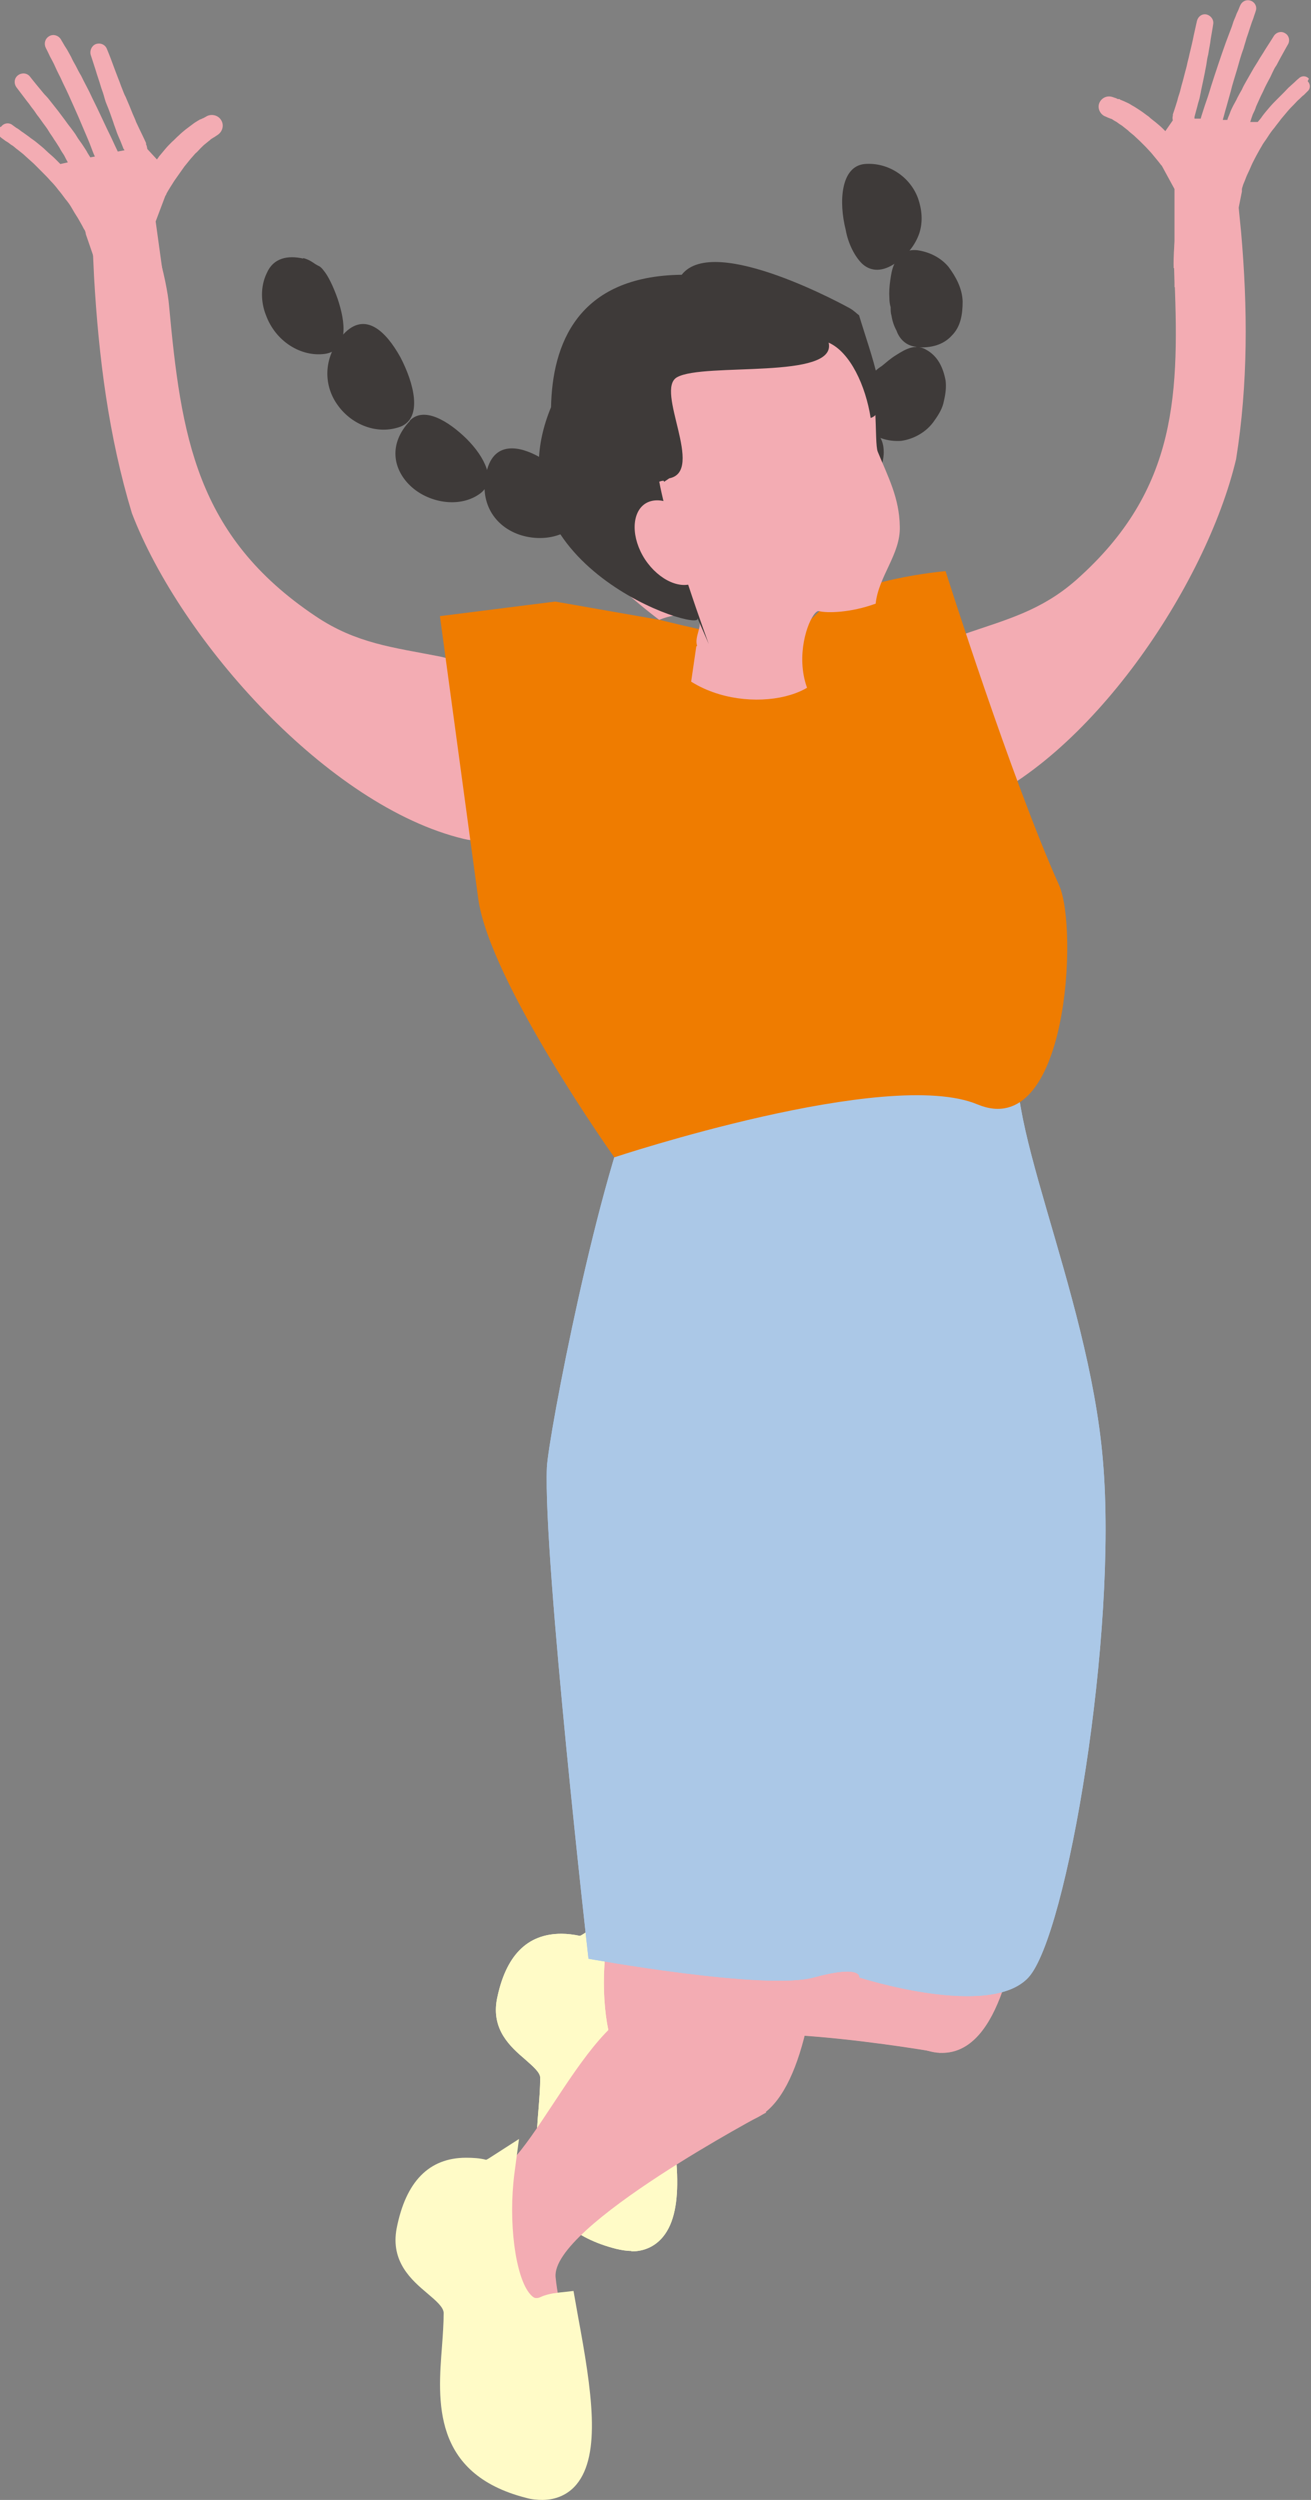 <?xml version="1.0" encoding="UTF-8"?>
<svg xmlns="http://www.w3.org/2000/svg" viewBox="0 0 31.5 60.05">
  <rect x="0" y="0" width="31.5" height="60.05" fill="#808080" stroke="none"/>
  <defs>
    <style>
      .cls-1, .cls-2 {
        mix-blend-mode: multiply;
      }

      .cls-3 {
        isolation: isolate;
      }

      .cls-2 {
        opacity: .5;
      }

      .cls-4 {
        fill: #f3acb3;
      }

      .cls-4, .cls-5, .cls-6, .cls-7, .cls-8 {
        stroke-width: 0px;
      }

      .cls-5 {
        fill: #3e3a39;
      }

      .cls-6 {
        fill: #abc8e7;
      }

      .cls-7 {
        fill: #fffbc7;
      }

      .cls-8 {
        fill: #ef7c00;
      }
    </style>
  </defs>
  <g class="cls-3">
    <g id="_レイヤー_2" data-name="レイヤー 2">
      <g id="_レイヤー_1-2" data-name="レイヤー 1">
        <g>
          <path class="cls-4" d="m24.65,40.44s.6,9-2.07,8.87c-2.67-.13-3.03-8.87-3.03-8.87h5.1Z"/>
          <path class="cls-4" d="m22.59,49.31s-5.75-1.03-6.41,0c-.66,1.03.14,4.8-1.46,3.55-1.61-1.25-.92-3.32-1.15-4-.23-.69-.2-1.84.59-2.52.79-.69,1.49-.8,2.17,0,.68.8,4.86-1.92,5.81-.56.95,1.36.45,3.54.45,3.54Z"/>
          <g class="cls-2">
            <path class="cls-4" d="m14.15,46.33c.79-.69,1.49-.8,2.17,0,.44.52,2.34-.43,3.89-.81-.55-2.41-.66-5.08-.66-5.08h5.1s.6,9-2.07,8.87c-.09,0-.18-.02-.27-.05-1.14-.19-5.57-.85-6.14.05-.66,1.03.14,4.8-1.46,3.55-1.61-1.25-.92-3.32-1.15-4-.23-.69-.2-1.84.59-2.52Z"/>
          </g>
          <path class="cls-7" d="m15.17,54.08c.31,0,.57-.12.76-.35.55-.67.34-2.08.04-3.73l-.11-.58-.33.04c-.15.02-.28.05-.4.1-.03.01-.07.02-.09.02-.02,0-.06,0-.13-.08-.33-.38-.49-1.61-.35-2.69l.1-.77-.65.42c-.06.04-.08.04-.08.04-.14-.03-.3-.05-.44-.05-.83,0-1.34.53-1.55,1.57-.14.74.33,1.15.68,1.45.18.16.36.31.36.44,0,.23-.02.49-.04.74-.1,1.2-.23,2.84,1.87,3.37.13.03.25.05.37.05h0Z"/>
          <g class="cls-1">
            <path class="cls-7" d="m15.17,54.08c.31,0,.57-.12.76-.35.55-.67.34-2.08.04-3.73l-.11-.58-.33.04c-.15.02-.28.05-.4.1-.03.01-.07.02-.09.02-.02,0-.06,0-.13-.08-.33-.38-.49-1.61-.35-2.69l.1-.77-.65.42c-.06.04-.08.04-.08.04-.14-.03-.3-.05-.44-.05-.83,0-1.34.53-1.55,1.57-.14.74.33,1.15.68,1.45.18.16.36.31.36.44,0,.23-.02.49-.04.74-.1,1.2-.23,2.84,1.87,3.37.13.03.25.05.37.05h0Z"/>
          </g>
          <path class="cls-4" d="m31.45,1.89c-.06-.07-.17-.08-.24-.01,0,0-.04.03-.1.09-.03.03-.07.06-.11.1-.04.03-.09.09-.14.14-.05.05-.11.11-.17.17-.06.06-.12.12-.18.19-.06.07-.12.14-.18.22-.03.05-.07.09-.11.14h-.18,0c.02-.07.04-.12.06-.18.03-.06.06-.12.08-.19.03-.07.06-.13.09-.2.03-.07.07-.14.1-.21.03-.07.07-.14.1-.2.04-.07.07-.13.1-.2.03-.06.06-.13.1-.18.03-.06.06-.11.09-.17.11-.2.19-.34.19-.34.05-.09.02-.21-.07-.26-.09-.06-.21-.03-.27.06,0,0-.08.13-.21.33-.03.05-.06.1-.1.16-.04.06-.07.12-.11.18-.04.06-.08.13-.12.2-.04.07-.08.14-.12.21-.04.07-.08.14-.11.21-.04.07-.08.14-.11.2-.03.07-.07.13-.1.19-.03.06-.06.12-.08.18-.02.06-.05.11-.06.16h-.11c.02-.07.04-.14.06-.22.04-.13.08-.29.13-.46.04-.17.1-.35.15-.52.05-.18.1-.36.16-.52.02-.08.05-.16.07-.24.03-.08.05-.15.07-.21.02-.06.04-.12.06-.18.02-.05.04-.1.05-.14.03-.08.04-.12.04-.12h0c.04-.1-.01-.21-.11-.25-.1-.04-.21,0-.26.11,0,0-.02.04-.05.12-.02.04-.04.08-.06.14-.02.05-.05.11-.07.18-.02.07-.05.14-.08.22-.03.08-.06.16-.09.24-.06.17-.12.34-.18.52-.06.18-.12.36-.17.52-.05.17-.1.32-.15.46-.04.13-.08.24-.1.32h-.15s0-.03,0-.04c.02-.07.04-.16.07-.26.01-.05.03-.11.05-.18.01-.06.03-.13.04-.2.03-.14.06-.28.09-.43.01-.07.03-.14.04-.22.01-.07.02-.14.04-.21.02-.14.05-.26.06-.37.04-.22.06-.36.06-.36h0c.02-.1-.05-.2-.15-.23-.11-.03-.21.04-.24.15,0,0-.03.14-.08.36-.02.11-.05.23-.08.36-.02.07-.03.14-.05.21-.02.07-.03.14-.05.21-.04.14-.07.28-.11.41-.02.07-.03.13-.05.19-.02.06-.04.12-.05.17-.03.1-.06.19-.08.25-.02.06-.03.09-.03.09h0s0,.02,0,.03c-.01.04-.01.07,0,.11l-.18.26s-.04-.04-.06-.06c-.05-.05-.11-.1-.17-.15-.06-.05-.12-.09-.17-.14-.06-.04-.12-.09-.18-.13-.06-.04-.12-.08-.17-.11-.06-.03-.11-.07-.16-.09-.06-.03-.11-.05-.16-.07-.01,0-.02-.01-.03-.02,0,0-.02,0-.03,0-.02,0-.03-.01-.05-.02-.06-.02-.09-.03-.09-.03-.12-.04-.25.01-.31.13-.06.12,0,.27.12.33h0s.03.01.09.04c.01,0,.03.01.05.02,0,0,.02,0,.03.01,0,0,.01,0,.02.01.03.02.06.04.1.06.04.03.08.06.13.09.04.03.09.07.14.11.04.04.09.08.14.12.05.05.1.09.15.14.05.05.09.09.14.14.05.05.09.1.13.14.08.1.16.19.22.27.01.02.03.03.04.05l.3.55v2.36s1.31-.75,1.31-.75l.31-1.55s0,0,0-.01h0s0-.02,0-.04c0-.02.01-.05.02-.08.01-.04.03-.08.05-.13.02-.05.04-.11.07-.17.03-.06.06-.13.09-.2.03-.07.07-.14.11-.22.04-.07.08-.15.13-.23.04-.08.1-.15.15-.23.05-.08.1-.15.16-.22.05-.07.11-.14.16-.21.06-.07.11-.13.16-.19.05-.06.1-.11.15-.16.05-.05.09-.1.13-.13.04-.04.08-.08.11-.1.06-.06.09-.09.09-.09.07-.06.07-.17,0-.24Z"/>
          <path class="cls-4" d="m28.21,6.44c.13,2.99.11,5.31-2.35,7.49-.84.74-1.67.95-2.69,1.3-2.07.71-2.04,5,.03,4.19,2.96-1.15,5.78-5.35,6.5-8.39.29-1.81.28-3.64.12-5.46-.04-.39-.06-.61-.06-.61-.04-.49-.48-.85-.97-.81-.48.04-.61,1.81-.59,2.29Z"/>
          <path class="cls-4" d="m.03,3.04c.06-.08.17-.1.25-.05,0,0,.04.03.11.08.04.02.08.05.13.09.05.03.11.08.17.12.06.05.13.09.2.15.07.06.14.11.21.18.07.07.15.13.22.2.04.04.09.09.13.13l.18-.04h0c-.03-.05-.06-.11-.09-.17-.04-.06-.08-.12-.11-.18-.04-.06-.08-.13-.13-.2-.04-.07-.09-.13-.13-.2-.04-.07-.09-.13-.14-.2-.05-.07-.09-.13-.14-.19-.04-.06-.08-.12-.13-.18-.04-.06-.08-.11-.12-.16-.15-.2-.25-.33-.25-.33-.06-.09-.05-.21.04-.28.09-.07.22-.06.29.03,0,0,.1.13.26.32.04.05.08.1.13.15.05.05.09.11.14.17.05.06.1.13.15.19.05.07.1.13.15.2.05.07.1.14.15.2.05.07.1.13.14.2.04.07.09.13.13.19.04.06.08.12.11.17.03.06.06.1.09.15l.11-.02c-.03-.06-.06-.14-.09-.22-.05-.14-.12-.29-.19-.46-.07-.17-.15-.35-.23-.53-.08-.18-.16-.36-.24-.52-.04-.08-.07-.16-.11-.23-.04-.08-.07-.14-.1-.21-.03-.07-.06-.12-.09-.18-.03-.05-.05-.1-.07-.14-.04-.08-.06-.12-.06-.12h0c-.05-.1-.02-.22.08-.28.1-.06.22-.02.28.07,0,0,.02.04.07.12.02.04.05.08.08.13.03.05.06.11.1.18.03.07.07.14.11.21.04.08.08.16.13.24.08.17.18.34.26.52.09.18.17.35.25.52.08.17.15.32.22.46.06.13.11.24.15.32l.16-.03s0-.02-.02-.03c-.03-.07-.06-.16-.11-.27-.02-.05-.05-.11-.07-.18-.02-.06-.05-.13-.07-.2-.05-.14-.1-.29-.16-.43-.03-.07-.05-.15-.07-.22-.02-.07-.05-.14-.07-.21-.04-.14-.09-.27-.12-.38-.07-.22-.12-.37-.12-.37h0c-.03-.1.02-.22.12-.26.11-.04.23.01.27.12,0,0,.06.14.14.36.04.11.09.24.14.37.03.07.05.14.08.21.03.07.05.14.09.21.06.14.12.28.17.41.03.07.06.13.08.19.03.06.05.11.08.17.05.1.09.19.12.25.03.06.04.09.04.09h0s0,.02,0,.03c.02.03.02.07.03.11l.23.25s.04-.05.05-.07c.05-.06.1-.12.15-.18.05-.06.11-.12.16-.17.06-.05.11-.11.17-.16.05-.05.11-.1.16-.14.05-.04.11-.08.16-.12.05-.04.1-.07.15-.1.01,0,.02-.01.03-.02,0,0,.02,0,.03-.01.02,0,.03-.02.05-.02.06-.03.09-.05.09-.05.12-.06.27-.02.34.09.08.12.04.28-.08.36h0s-.03.02-.09.06c-.01,0-.03.02-.05.03,0,0-.02.01-.03.02,0,0-.01.01-.02.02-.03.02-.06.05-.1.08-.04.03-.08.07-.12.11-.04.04-.08.09-.13.13-.04.05-.09.1-.13.15-.05.06-.09.11-.13.16-.04.06-.08.11-.12.17-.04.06-.08.11-.12.17-.07.11-.14.22-.19.31,0,.02-.02.04-.03.06l-.23.61.34,2.46-1.48-.59-.54-1.57s0,0,0-.01h0s0-.02-.01-.04c0-.02-.02-.05-.04-.08-.02-.04-.04-.08-.07-.13-.03-.05-.06-.11-.1-.17-.04-.06-.08-.13-.12-.2-.04-.07-.09-.14-.15-.21-.05-.07-.11-.15-.17-.22-.06-.08-.12-.15-.19-.22-.06-.07-.13-.14-.2-.21-.07-.07-.13-.13-.2-.2-.07-.06-.13-.12-.2-.18-.06-.06-.12-.1-.18-.15-.06-.04-.1-.09-.16-.12-.05-.04-.09-.07-.13-.09-.07-.05-.11-.08-.11-.08-.08-.06-.1-.17-.04-.25Z"/>
          <path class="cls-4" d="m4.06,7.32c.29,3.14.64,5.55,3.52,7.48.98.66,1.87.75,2.99.97,2.26.45,2.83,4.92.57,4.38-3.25-.78-6.79-4.75-7.97-7.82-.56-1.85-.8-3.75-.91-5.68-.02-.41-.03-.65-.03-.65-.02-.52.38-.96.89-.98.51-.02.9,1.8.94,2.3Z"/>
          <path class="cls-4" d="m18.4,50.75s-5.17,2.73-5.05,3.95c.11,1.22,1.36,5.42-.61,4.92-2.38-.6-1.68-2.6-1.68-4.06,0-.72-1.33-.94-1.13-1.96.2-1.03.68-1.55,1.71-1.34,1.03.21,2.65-4.51,4.24-4.02s2.53,2.51,2.53,2.51Z"/>
          <path class="cls-4" d="m19.72,42.11s.6,9-2.07,8.87c-2.67-.13-3.03-8.87-3.03-8.87h5.1Z"/>
          <path class="cls-6" d="m24.56,24.97c-.68,1.53,1.59,5.96,1.94,10.11.36,4.15-.86,11.41-1.79,12.42-.93,1.01-4.06,0-4.06,0,0,0,.07-.32-1.1,0-1.17.32-5.41-.45-5.41-.45,0,0-1.09-9.61-1-11.8.03-.72,1.25-7.11,2.27-9.25,1.02-2.13,9.15-1.03,9.15-1.03Z"/>
          <path class="cls-7" d="m13.03,60.05c.33,0,.62-.13.82-.37.6-.72.37-2.25.04-4.03l-.11-.62-.36.04c-.17.02-.31.05-.44.11-.04.02-.07.02-.1.02-.02,0-.06,0-.14-.09-.36-.41-.53-1.74-.38-2.9l.11-.83-.7.45c-.06.04-.09.05-.09.05-.15-.04-.32-.05-.48-.05-.89,0-1.45.57-1.67,1.7-.15.8.36,1.24.74,1.56.2.17.39.33.39.47,0,.25-.02.53-.04.8-.1,1.29-.25,3.06,2.02,3.64.14.04.27.05.4.05h0Z"/>
          <g class="cls-1">
            <path class="cls-6" d="m24.56,24.97c-.68,1.53,1.59,5.96,1.94,10.11.36,4.15-.86,11.41-1.79,12.42-.93,1.01-4.06,0-4.06,0,0,0,.07-.32-1.1,0-1.17.32-5.41-.45-5.41-.45,0,0-1.09-9.61-1-11.8.03-.72,1.25-7.11,2.27-9.25,1.02-2.13,9.15-1.03,9.15-1.03Z"/>
          </g>
          <path class="cls-4" d="m22,14.85c-.39.78-1.47,2.74-2.33,2.11-.86-.63-2.44-1.6-2.74-1.09-.3.51-3.17,1.87-3.17,1.87,0,0-.44.33,1.92,1.42,2.36,1.09,5.41-.06,5.79-1.31.39-1.25.53-3,.53-3Z"/>
          <path class="cls-8" d="m22.71,13.72s-2.23.19-3.01.95c-.79.76-.8.97-3.85.22l-2.51-.44-2.77.35s.65,4.78.92,6.78c.27,2,3.27,6.22,3.27,6.22,0,0,6.56-2.18,8.73-1.27,2.17.9,2.42-4.23,1.96-5.26-1.15-2.56-2.73-7.55-2.73-7.55Z"/>
          <g>
            <g>
              <path class="cls-5" d="m18.93,11.25c.16.74.73,1,1.31.83.14-.05.28-.11.41-.2.13-.09.24-.21.34-.33.19-.26.28-.56.23-.85-.06-.3-.26-.39-.5-.43-.12-.02-.25-.02-.38,0-.13.01-.28.03-.41.07-.53.14-1.11.41-1.01.9Z"/>
              <path class="cls-5" d="m20.74,10.26c.29.26.59.35.91.33.3-.04.62-.21.81-.5.1-.14.19-.29.22-.46.04-.17.06-.33.04-.49-.06-.32-.19-.58-.45-.73-.26-.16-.49-.04-.74.12-.13.08-.23.17-.34.26-.13.08-.2.17-.31.25-.1.07-.16.16-.24.24-.07.08-.11.18-.15.27-.05.2-.03.45.25.71Z"/>
            </g>
            <g>
              <path class="cls-5" d="m22.01,8.34c.38.03.67-.07.86-.28.21-.21.26-.5.26-.82-.01-.31-.16-.59-.34-.83-.19-.23-.47-.36-.75-.4-.29-.03-.46.12-.56.35-.05.11-.07.24-.09.38-.02.14-.03.28-.02.43,0,.07.01.14.03.21,0,.07,0,.14.02.2.02.13.06.25.12.36.07.2.23.37.48.39Z"/>
              <path class="cls-5" d="m21.47,6.35c.32-.2.52-.46.62-.75.09-.28.06-.57-.03-.83-.19-.53-.73-.88-1.29-.83-.57.06-.62.91-.45,1.58.06.34.22.64.39.81.18.17.44.22.76.02Z"/>
            </g>
          </g>
          <path class="cls-4" d="m16.75,15.51c-.08-.22.18-.55,0-.65-.35-.22-.91.03-.91.03,0,0-2-1.48-2.22-2.46-.22-.98-1.18-5.28,2.89-5.33.78-1.01,4.03.81,4.03.81.1.06.17.12.24.17.34,1.2.22,2.55.31,2.77.25.61.52,1.11.53,1.8.02.66-.51,1.19-.58,1.85-.6.22-1.17.23-1.36.18-.27-.09-1.36,2.76,1.77,3.19-.13.5-2.3,1.27-3.02,1.5-.57.18-1.3.36-2.07.12-.1-.03-.16-.1-.18-.2l.55-3.76Z"/>
          <path class="cls-5" d="m20.65,7.58c-.07-.05-.13-.12-.24-.18,0,0-3.25-1.81-4.03-.8-2.52.03-3.11,1.69-3.14,3.18-1.57,3.81,3.67,5.44,3.52,5.07l.27.62s-.93-2.52-1.19-3.9c.24-.08-.02.1.24-.08.87-.17-.36-2.13.19-2.43.65-.36,3.85.07,3.64-.83.52.23.89,1.04,1.01,1.81.54-.18,0-1.53-.28-2.47Z"/>
          <path class="cls-4" d="m16.73,12.63c.34.52.33,1.12,0,1.34-.34.22-.89-.02-1.23-.53-.34-.52-.33-1.12,0-1.34.34-.22.89.02,1.23.53Z"/>
          <g>
            <g>
              <path class="cls-5" d="m7.28,6.21c-.36-.08-.71-.02-.87.35-.16.33-.14.71-.02,1.01.23.63.84,1.01,1.42.93.58-.09.49-.77.3-1.33-.1-.28-.22-.54-.34-.68-.02-.03-.06-.07-.09-.09-.04-.02-.08-.04-.11-.06-.07-.05-.16-.11-.28-.14Z"/>
              <path class="cls-5" d="m8.25,8.03c-.51.57-.47,1.25-.13,1.71.34.47.95.71,1.5.51.54-.21.33-1.04,0-1.67-.35-.63-.85-1.11-1.37-.55Z"/>
            </g>
            <g>
              <path class="cls-5" d="m9.85,10.11c-.52.55-.41,1.16.01,1.56.42.4,1.15.54,1.64.21.25-.16.27-.4.19-.63-.08-.24-.26-.49-.48-.71-.44-.43-1.03-.79-1.37-.43Z"/>
              <path class="cls-5" d="m11.71,11.26c-.22.72.11,1.35.76,1.58.32.11.7.12,1.03-.02.32-.13.55-.4.59-.69.04-.29-.2-.47-.4-.63-.21-.16-.41-.33-.64-.47-.23-.14-.5-.26-.75-.26-.25,0-.48.12-.59.49Z"/>
            </g>
          </g>
          <path class="cls-8" d="m19.85,15.94c-.19,1.02-2.65,1.28-3.75,0-.37-.43-1.49,2.68-1.49,2.68l1.49,2.06h5.53s1.4-2.43,1.07-2.38c-.32.06-2.86-2.36-2.86-2.36Z"/>
          <g class="cls-1">
            <path class="cls-6" d="m20.24,47.12c.18,0,.34-.15.34-.33l.3-8.61,1.42-2.78c.09-.17.02-.38-.15-.46-.17-.09-.38-.02-.46.15l-1.46,2.84s-.04.09-.04.15l-.3,8.69c0,.19.14.35.33.36h.01Z"/>
          </g>
        </g>
      </g>
    </g>
  </g>
</svg>